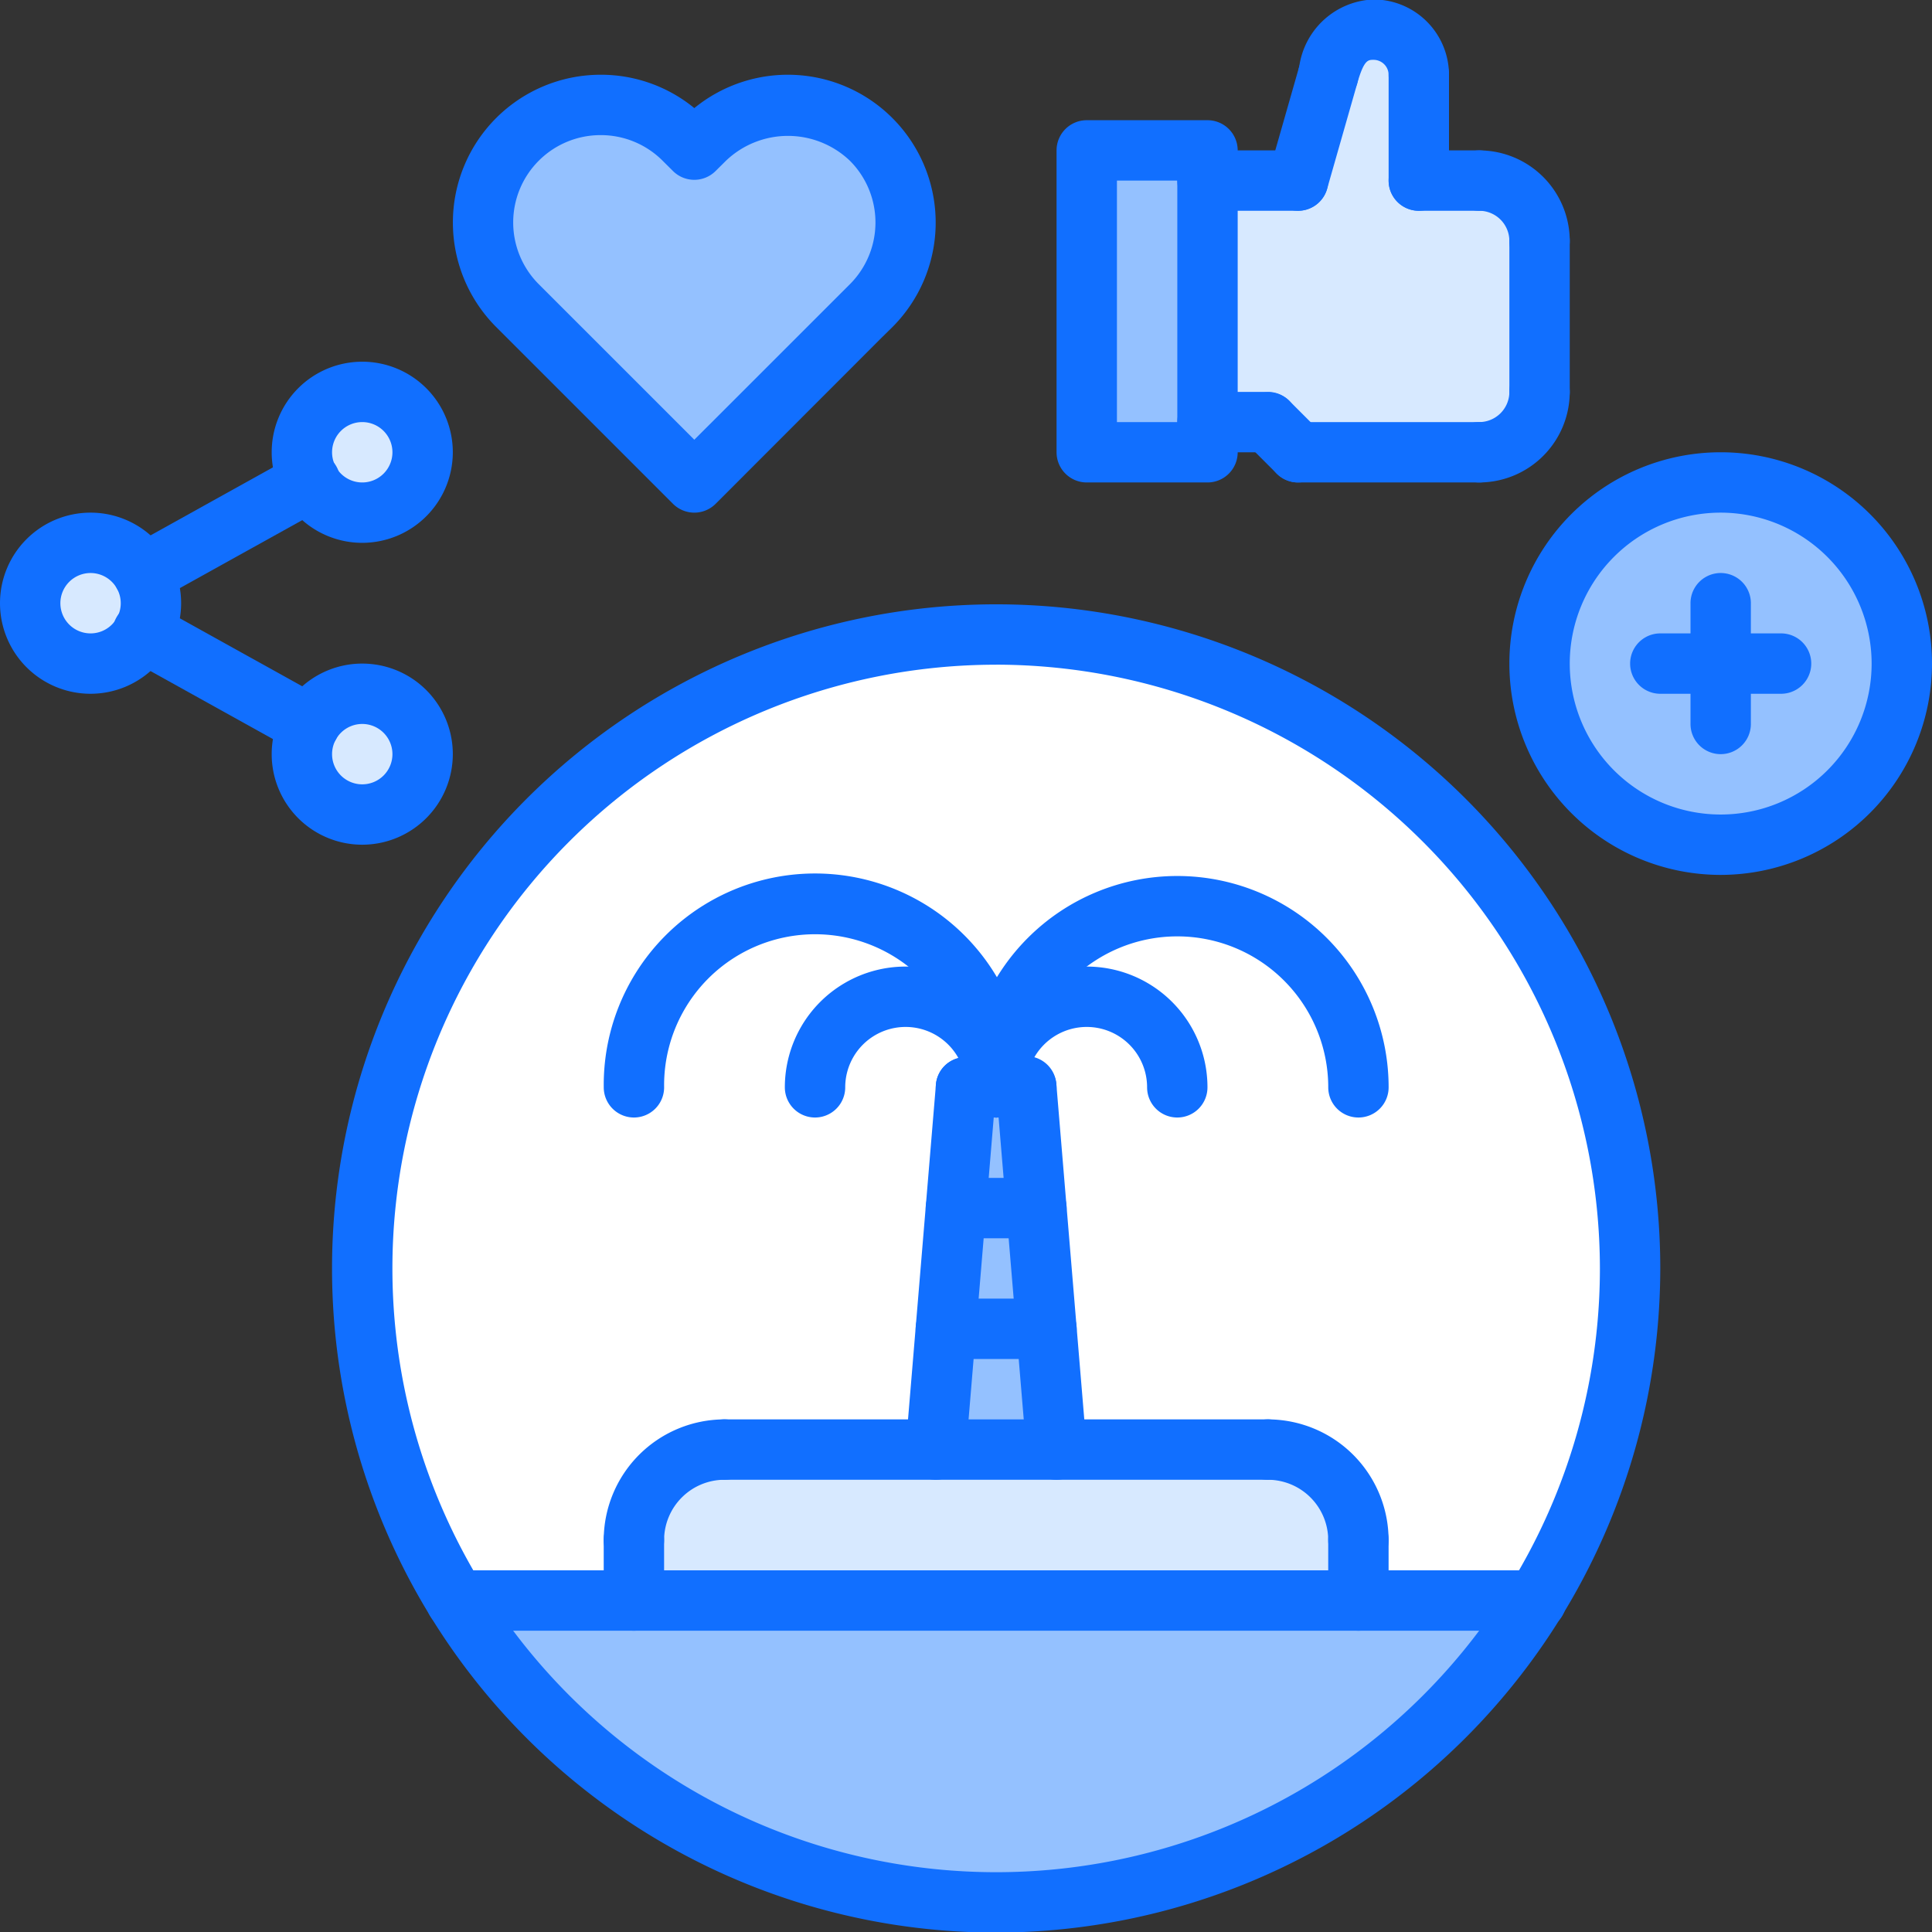 <svg id="icons" xmlns="http://www.w3.org/2000/svg" viewBox="0 0 64 64"><rect x="0" y="0" width="64" height="64" fill="#333333" stroke="none"/><defs><style>.cls-1{fill:#94c1ff;}.cls-2{fill:#fff;}.cls-3{fill:#d7e9ff;}.cls-4{fill:#116fff;}</style></defs><polygon class="cls-1" points="34.67 44.02 35 48.02 31 48.02 31.33 44.02 34.67 44.02"/><path class="cls-2" d="M33,36.02H32l-.33,4-.34,4-.33,4H24a2.996,2.996,0,0,0-3,3v2H15.11a21,21,0,1,1,35.78,0H45v-2a2.996,2.996,0,0,0-3-3H35l-.33-4-.34-4-.33-4Z"/><path class="cls-1" d="M45,53.02h5.89a21.003,21.003,0,0,1-35.78,0H45Z"/><polygon class="cls-1" points="40 13.98 40 14.98 36 14.98 36 4.98 40 4.98 40 5.98 40 13.98"/><path class="cls-3" d="M45,53.02H21v-2a2.996,2.996,0,0,1,3-3H42a2.996,2.996,0,0,1,3,3Z"/><circle class="cls-1" cx="57" cy="21.98" r="6"/><path class="cls-3" d="M12,12.98a2.001,2.001,0,1,1-2,2A2.006,2.006,0,0,1,12,12.98Z"/><path class="cls-3" d="M12,22.98a1.998,1.998,0,1,1-1.75,1.03A2.006,2.006,0,0,1,12,22.98Z"/><polygon class="cls-1" points="34.33 40.02 34.67 44.02 31.33 44.02 31.67 40.02 34.33 40.02"/><path class="cls-1" d="M28.86,4.62a3.887,3.887,0,0,1,0,5.5l-.35.35L23,15.98l-5.52-5.51-.34-.35a3.896,3.896,0,1,1,5.52-5.5l.34.34.34-.34A3.911,3.911,0,0,1,28.86,4.62Z"/><polygon class="cls-1" points="32 36.02 33 36.02 34 36.02 34.33 40.02 31.67 40.02 32 36.02"/><path class="cls-3" d="M4.75,19.01A2.001,2.001,0,1,1,3,17.98,2.023,2.023,0,0,1,4.75,19.01Z"/><path class="cls-3" d="M49,5.98a1.999,1.999,0,0,1,2,2v5a1.993,1.993,0,0,1-2,2H43l-1-1H40v-8h3l1-3.5c.29-1.01.67-1.5,1.5-1.5A1.498,1.498,0,0,1,47,2.48v3.5Z"/><path class="cls-4" d="M23,16.982a1.001,1.001,0,0,1-.707-.293l-5.857-5.857a4.895,4.895,0,0,1,3.447-8.356h.012A4.873,4.873,0,0,1,23,3.581a4.897,4.897,0,0,1,6.565,7.251l-.353.347L23.707,16.689A.999.999,0,0,1,23,16.982ZM19.895,4.476H19.888A2.893,2.893,0,0,0,17.849,9.416L23,14.567l5.158-5.156a2.893,2.893,0,0,0-.005-4.087,2.971,2.971,0,0,0-4.104 0l-.345.342a1,1,0,0,1-1.41,0l-.344-.342-.001-.001A2.891,2.891,0,0,0,19.895,4.476Z"/><path class="cls-4" d="M51,8.982a1.0 1,0,0,1-1-1,1.001,1.001,0,0,0-1-1,1,1,0,0,1,0-2,3.003,3.003,0,0,1,3,3A1.0 1,0,0,1,51,8.982Z"/><path class="cls-4" d="M49,15.982a1,1,0,0,1,0-2,1.001,1.001,0,0,0,1-1,1,1,0,1,1,2,0A3.003,3.003,0,0,1,49,15.982Z"/><path class="cls-4" d="M51,13.982a1.0 1,0,0,1-1-1v-5a1,1,0,1,1,2,0v5A1.0 1,0,0,1,51,13.982Z"/><path class="cls-4" d="M49,6.982H47a1,1,0,0,1,0-2h2a1,1,0,0,1,0,2Z"/><path class="cls-4" d="M49,15.982H43a1,1,0,0,1,0-2h6a1,1,0,0,1,0,2Z"/><path class="cls-4" d="M47,6.982a1.0 1,0,0,1-1-1v-3.5a1,1,0,1,1,2,0v3.5A1.0 1,0,0,1,47,6.982Z"/><path class="cls-4" d="M43.001,6.982A1.002,1.002,0,0,1,42.038,5.707l1-3.5a1,1,0,0,1,1.924.55l-1,3.5A1.002,1.002,0,0,1,43.001,6.982Z"/><path class="cls-4" d="M44,3.482a1.001,1.001,0,0,1-.961-1.276A2.585,2.585,0,0,1,45.5-.018a2.503,2.503,0,0,1,2.5,2.5,1,1,0,0,1-2,0,.501.501,0,0,0-.5-.5c-.184,0-.316,0-.539.776A1,1,0,0,1,44,3.482Z"/><path class="cls-4" d="M43,15.982a.997.997,0,0,1-.707-.293l-1-1A1.0 1,0,0,1,42.707,13.275l1,1a1,1,0,0,1-.707,1.707Z"/><path class="cls-4" d="M43,6.982H40a1,1,0,0,1,0-2h3a1,1,0,0,1,0,2Z"/><path class="cls-4" d="M42,14.982H40a1,1,0,0,1,0-2h2a1,1,0,0,1,0,2Z"/><path class="cls-4" d="M40,15.982H36a1.0 1,0,0,1-1-1v-10a1.0 1,0,0,1,1-1h4a1.0 1,0,0,1,1,1v10A1.0 1,0,0,1,40,15.982Zm-3-2h2v-8H37Z"/><path class="cls-4" d="M57,28.982a7,7,0,1,1,7-7A7.008,7.008,0,0,1,57,28.982Zm0-12a5,5,0,1,0,5,5A5.006,5.006,0,0,0,57,16.982Z"/><path class="cls-4" d="M57,24.982a1.0 1,0,0,1-1-1v-4a1,1,0,0,1,2,0v4A1.0 1,0,0,1,57,24.982Z"/><path class="cls-4" d="M59,22.982H55a1,1,0,0,1,0-2h4a1,1,0,0,1,0,2Z"/><path class="cls-4" d="M3,22.982a3,3,0,1,1,3-3A3.003,3.003,0,0,1,3,22.982Zm0-4a1,1,0,1,0,1,1A1.001,1.001,0,0,0,3,18.982Z"/><path class="cls-4" d="M12,17.982a3,3,0,1,1,3-3A3.003,3.003,0,0,1,12,17.982Zm0-4a1,1,0,1,0,1,1A1.001,1.001,0,0,0,12,13.982Z"/><path class="cls-4" d="M12,27.982a3,3,0,1,1,3-3A3.003,3.003,0,0,1,12,27.982Zm0-4a1,1,0,1,0,1,1A1.001,1.001,0,0,0,12,23.982Z"/><path class="cls-4" d="M10.251,25.011a.993.993,0,0,1-.484-.126L4.261,21.827a1.0 1,0,1,1,.971-1.748l5.506,3.059a1.0 1,0,0,1-.486,1.874Z"/><path class="cls-4" d="M4.749,20.011a1.0 1,0,0,1-.486-1.874l5.506-3.059a1.0 1,0,1,1,.971,1.748L5.233,19.885A.993.993,0,0,1,4.749,20.011Z"/><path class="cls-4" d="M32.999,64.019a22,22,0,1,1,22-22A22.025,22.025,0,0,1,32.999,64.019Zm0-42a20,20,0,1,0,20,20A20.023,20.023,0,0,0,32.999,22.018Z"/><path class="cls-4" d="M50.891,54.019H15.107a1,1,0,1,1,0-2H50.891a1,1,0,0,1,0,2Z"/><path class="cls-4" d="M20.999,52.019a.999.999,0,0,1-1-1,4.004,4.004,0,0,1,4-4,1,1,0,1,1,0,2,2.003,2.003,0,0,0-2,2A.999.999,0,0,1,20.999,52.019Z"/><path class="cls-4" d="M44.999,52.019a.999.999,0,0,1-1-1,2.003,2.003,0,0,0-2-2,1,1,0,0,1,0-2,4.004,4.004,0,0,1,4,4A.999.999,0,0,1,44.999,52.019Z"/><path class="cls-4" d="M41.999,49.019h-18a1,1,0,0,1,0-2h18a1,1,0,0,1,0,2Z"/><path class="cls-4" d="M44.999,54.019a.999.999,0,0,1-1-1v-2a1,1,0,0,1,2,0v2A.999.999,0,0,1,44.999,54.019Z"/><path class="cls-4" d="M20.999,54.019a.999.999,0,0,1-1-1v-2a1,1,0,0,1,2,0v2A.999.999,0,0,1,20.999,54.019Z"/><path class="cls-4" d="M31,49.019a.818.818,0,0,1-.084-.004.999.999,0,0,1-.913-1.079l1-12a.987.987,0,0,1,1.079-.913.999.999,0,0,1,.913,1.079l-1,12A.999.999,0,0,1,31,49.019Z"/><path class="cls-4" d="M34.998,49.019a.999.999,0,0,1-.995-.917l-1-12a1.0 1,0,1,1,1.992-.166l1,12a.999.999,0,0,1-.913,1.079A.818.818,0,0,1,34.998,49.019Z"/><path class="cls-4" d="M33.999,37.019h-2a1,1,0,0,1,0-2h2a1,1,0,0,1,0,2Z"/><path class="cls-4" d="M45,37.019a.999.999,0,0,1-1-1,5,5,0,0,0-10.001,0,1,1,0,1,1-2,0,7,7,0,0,1,14.001,0A.999.999,0,0,1,45,37.019Z"/><path class="cls-4" d="M38.999,37.019a.999.999,0,0,1-1-1,2,2,0,0,0-4,0,1,1,0,1,1-2,0,4,4,0,0,1,8,0A.999.999,0,0,1,38.999,37.019Z"/><path class="cls-4" d="M32.999,37.019a.999.999,0,0,1-1-1,5,5,0,1,0-9.999,0,1,1,0,0,1-2,0,7,7,0,1,1,13.999,0A.999.999,0,0,1,32.999,37.019Z"/><path class="cls-4" d="M32.999,37.019a.999.999,0,0,1-1-1,2,2,0,0,0-4,0,1,1,0,0,1-2,0,4,4,0,0,1,8,0A.999.999,0,0,1,32.999,37.019Z"/><path class="cls-4" d="M34.333,41.019H31.666a1,1,0,1,1,0-2h2.667a1,1,0,0,1,0,2Z"/><path class="cls-4" d="M34.666,45.019H31.333a1,1,0,0,1,0-2h3.333a1,1,0,0,1,0,2Z"/></svg>